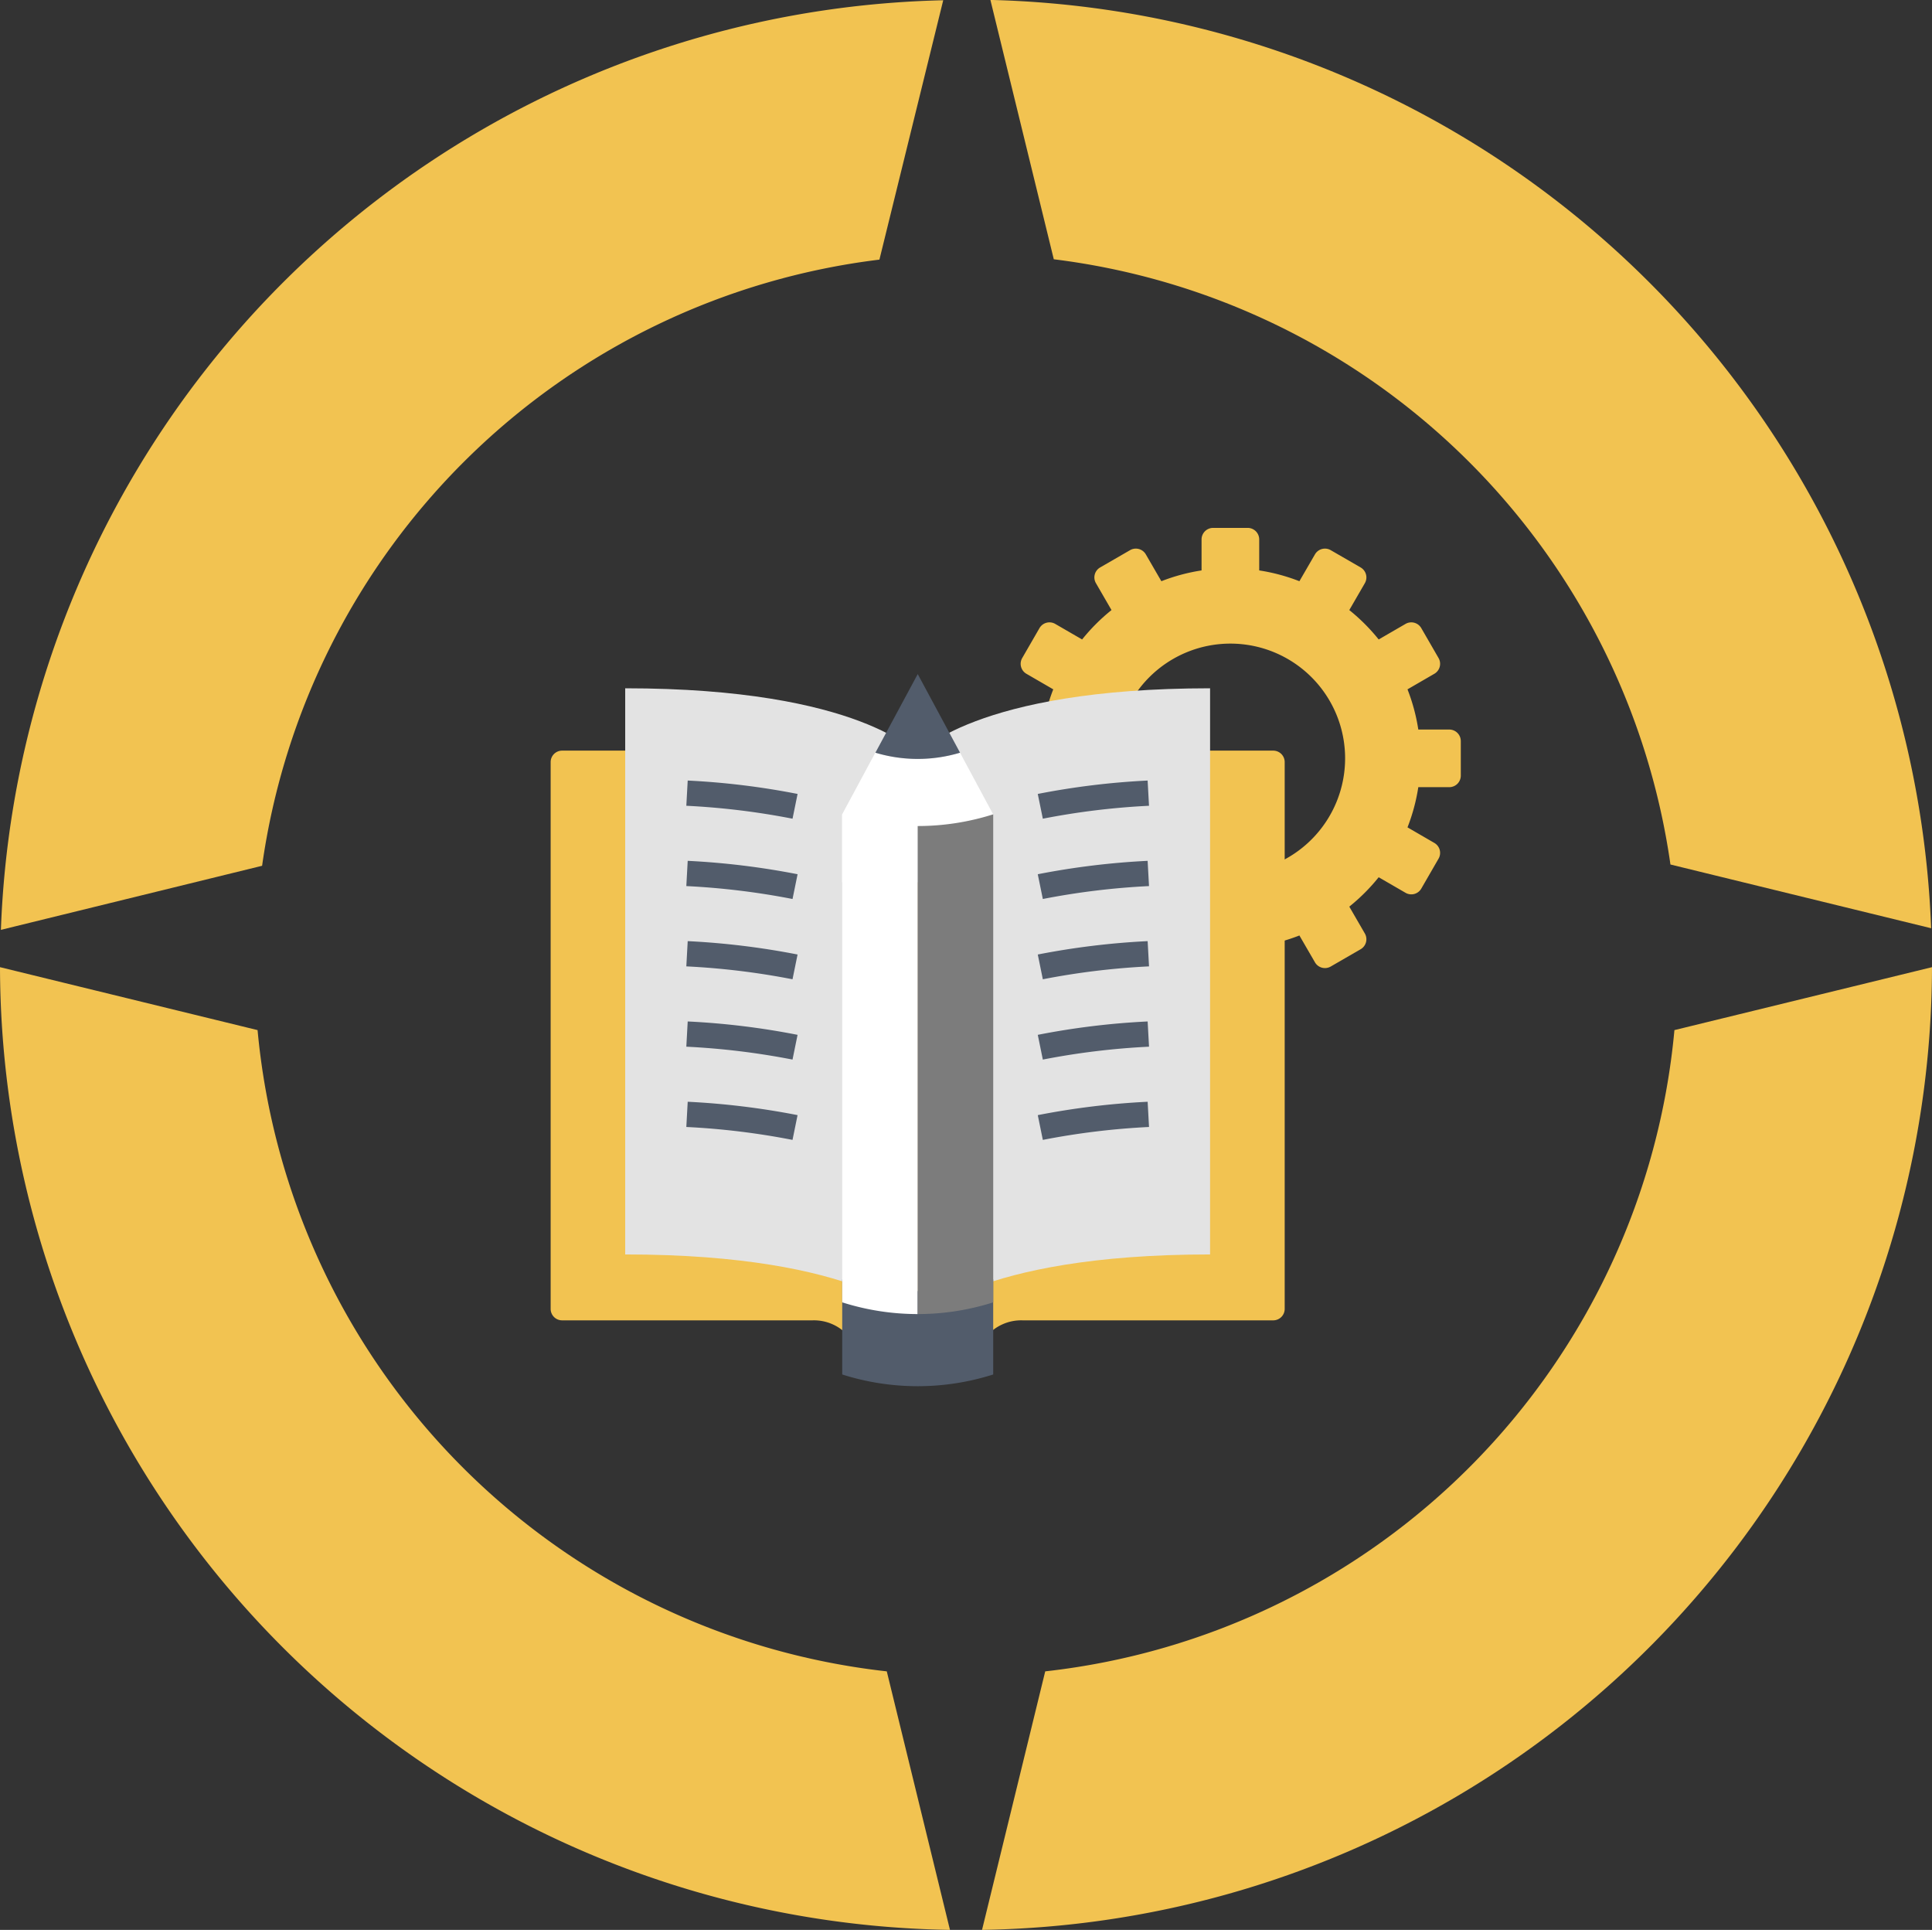 <svg id="Group_40" data-name="Group 40" xmlns="http://www.w3.org/2000/svg" width="111.761" height="111.62" viewBox="0 0 111.761 111.62">
  <rect x="0" y="0" width="111.761" height="111.62" fill="#333333" stroke="none"/>
  <circle id="Ellipse_1" data-name="Ellipse 1" cx="55.802" cy="55.802" r="55.802" transform="translate(0.018 0.016)" fill="rgba(255,255,255,0)"/>
  <g id="Group_38" data-name="Group 38" transform="translate(0)">
    <path id="Path_84" data-name="Path 84" d="M626.766,1366.614l-3.655,14.952a55.829,55.829,0,0,0,54.953-55.681l-14.9,3.64a41.121,41.121,0,0,1-36.4,37.089" transform="translate(-566.303 -1269.946)" fill="#f2c351"/>
    <path id="Path_85" data-name="Path 85" d="M611.358,1366.614l3.655,14.952a55.828,55.828,0,0,1-54.953-55.681l14.9,3.64a41.121,41.121,0,0,0,36.4,37.089" transform="translate(-560.06 -1269.946)" fill="#f2c351"/>
    <path id="Path_86" data-name="Path 86" d="M662.986,1313.8l15.081,3.686a55.818,55.818,0,0,0-54.419-53.691l3.667,15a41.126,41.126,0,0,1,35.671,35" transform="translate(-566.356 -1263.799)" fill="#f2c351"/>
    <path id="Path_87" data-name="Path 87" d="M614.629,1263.816a55.813,55.813,0,0,0-54.511,53.766l15.11-3.706a41.092,41.092,0,0,1,35.71-35.059Z" transform="translate(-560.066 -1263.801)" fill="#f2c351"/>
  </g>
  <g id="Group_39" data-name="Group 39" transform="translate(31.854 30.532)">
    <path id="Path_88" data-name="Path 88" d="M650.253,1309.349h-1.792a10.905,10.905,0,0,0-.625-2.325l1.553-.9a.666.666,0,0,0,.244-.91l-1-1.732a.667.667,0,0,0-.91-.243l-1.554.9a11.084,11.084,0,0,0-1.7-1.7l.9-1.555a.667.667,0,0,0-.244-.91l-1.731-1a.668.668,0,0,0-.911.243l-.9,1.553a10.91,10.91,0,0,0-2.325-.624v-1.792a.668.668,0,0,0-.667-.668h-2a.668.668,0,0,0-.668.668v1.792a10.9,10.9,0,0,0-2.325.624l-.9-1.553a.667.667,0,0,0-.91-.243l-1.732,1a.665.665,0,0,0-.243.91l.9,1.555a11.048,11.048,0,0,0-1.7,1.7l-1.555-.9a.667.667,0,0,0-.91.243l-1,1.732a.666.666,0,0,0,.243.91l1.553.9a10.9,10.9,0,0,0-.624,2.325h-1.792a.666.666,0,0,0-.666.666v2a.667.667,0,0,0,.666.667h1.792a10.924,10.924,0,0,0,.624,2.325l-1.553.9a.666.666,0,0,0-.243.91l1,1.732a.665.665,0,0,0,.91.243l1.555-.9a11.021,11.021,0,0,0,1.7,1.7l-.9,1.554a.665.665,0,0,0,.243.91l1.732,1a.666.666,0,0,0,.91-.243l.9-1.553a10.9,10.9,0,0,0,2.325.624v1.791a.668.668,0,0,0,.668.668h2a.668.668,0,0,0,.667-.668v-1.791a10.9,10.9,0,0,0,2.325-.624l.9,1.553a.667.667,0,0,0,.911.243l1.731-1a.667.667,0,0,0,.244-.91l-.9-1.554a11.056,11.056,0,0,0,1.7-1.7l1.554.9a.665.665,0,0,0,.91-.243l1-1.732a.666.666,0,0,0-.244-.91l-1.553-.9a10.932,10.932,0,0,0,.625-2.325h1.792a.667.667,0,0,0,.666-.667v-2A.667.667,0,0,0,650.253,1309.349Zm-12.662,8.3a6.635,6.635,0,1,1,6.636-6.636A6.636,6.636,0,0,1,637.59,1317.651Z" transform="translate(-598.27 -1297.686)" fill="#f2c351"/>
    <path id="Path_89" data-name="Path 89" d="M595.414,1312.648v31.625a.662.662,0,0,0,.663.663h14.489a2.645,2.645,0,0,1,2.1.937,6.52,6.52,0,0,0,7.947,0,2.642,2.642,0,0,1,2.1-.937h14.5a.663.663,0,0,0,.663-.663v-31.625a.663.663,0,0,0-.663-.663H596.077A.662.662,0,0,0,595.414,1312.648Z" transform="translate(-595.414 -1299.102)" fill="#f2c351"/>
    <path id="Path_90" data-name="Path 90" d="M600.2,1340.728v-32.745c13.634,0,16.913,3.812,16.913,3.812v32.745S613.834,1340.728,600.2,1340.728Z" transform="translate(-595.888 -1298.706)" fill="#e3e3e3"/>
    <path id="Path_91" data-name="Path 91" d="M635.893,1340.728v-32.745c-13.635,0-16.914,3.812-16.914,3.812v32.745S622.259,1340.728,635.893,1340.728Z" transform="translate(-597.747 -1298.706)" fill="#e3e3e3"/>
    <path id="Path_92" data-name="Path 92" d="M620.949,1312.117a8.5,8.5,0,0,1-4.9,0l-1.919,3.565v3.931h8.734v-3.931Z" transform="translate(-597.268 -1299.115)" fill="#fff"/>
    <path id="Path_93" data-name="Path 93" d="M621.16,1311.617c-1.172-2.179-2.448-4.547-2.448-4.547l-2.448,4.547A8.5,8.5,0,0,0,621.16,1311.617Z" transform="translate(-597.478 -1298.615)" fill="#525c6b"/>
    <path id="Path_94" data-name="Path 94" d="M626.982,1316.112l-.293-1.432a44.145,44.145,0,0,1,6.355-.775l.08,1.459A42.751,42.751,0,0,0,626.982,1316.112Z" transform="translate(-598.511 -1299.292)" fill="#525c6b"/>
    <path id="Path_95" data-name="Path 95" d="M626.982,1321.266l-.293-1.432a44.387,44.387,0,0,1,6.355-.775l.08,1.46A42.985,42.985,0,0,0,626.982,1321.266Z" transform="translate(-598.511 -1299.802)" fill="#525c6b"/>
    <path id="Path_96" data-name="Path 96" d="M626.982,1326.42l-.292-1.432a44.359,44.359,0,0,1,6.355-.774l.08,1.46A43.015,43.015,0,0,0,626.982,1326.42Z" transform="translate(-598.511 -1300.313)" fill="#525c6b"/>
    <path id="Path_97" data-name="Path 97" d="M626.982,1331.575l-.292-1.431a43.843,43.843,0,0,1,6.355-.774l.08,1.459A42.981,42.981,0,0,0,626.982,1331.575Z" transform="translate(-598.511 -1300.823)" fill="#525c6b"/>
    <path id="Path_98" data-name="Path 98" d="M626.982,1336.73l-.292-1.432a44.283,44.283,0,0,1,6.355-.774l.08,1.459A42.933,42.933,0,0,0,626.982,1336.73Z" transform="translate(-598.511 -1301.333)" fill="#525c6b"/>
    <path id="Path_99" data-name="Path 99" d="M610.268,1316.112a42.764,42.764,0,0,0-6.144-.748l.08-1.459a44.131,44.131,0,0,1,6.356.775Z" transform="translate(-596.276 -1299.292)" fill="#525c6b"/>
    <path id="Path_100" data-name="Path 100" d="M610.268,1321.266a43,43,0,0,0-6.144-.747l.08-1.46a44.36,44.36,0,0,1,6.356.775Z" transform="translate(-596.276 -1299.802)" fill="#525c6b"/>
    <path id="Path_101" data-name="Path 101" d="M610.267,1326.42a43,43,0,0,0-6.143-.746l.08-1.46a44.358,44.358,0,0,1,6.355.774Z" transform="translate(-596.276 -1300.313)" fill="#525c6b"/>
    <path id="Path_102" data-name="Path 102" d="M610.267,1331.575a42.967,42.967,0,0,0-6.143-.746l.08-1.459a43.842,43.842,0,0,1,6.355.774Z" transform="translate(-596.276 -1300.823)" fill="#525c6b"/>
    <path id="Path_103" data-name="Path 103" d="M610.267,1336.73a42.919,42.919,0,0,0-6.143-.747l.08-1.459a44.281,44.281,0,0,1,6.355.774Z" transform="translate(-596.276 -1301.333)" fill="#525c6b"/>
    <path id="Path_104" data-name="Path 104" d="M614.134,1345.928v5.5a14.408,14.408,0,0,0,8.734,0v-5.5A14.436,14.436,0,0,1,614.134,1345.928Z" transform="translate(-597.268 -1302.463)" fill="#525c6b"/>
    <path id="Path_105" data-name="Path 105" d="M614.134,1316.074V1344.3a14.435,14.435,0,0,0,4.364.678v-28.227A14.4,14.4,0,0,1,614.134,1316.074Z" transform="translate(-597.268 -1299.507)" fill="#fff"/>
    <path id="Path_106" data-name="Path 106" d="M623.348,1316.074a14.438,14.438,0,0,1-4.37.677v28.227a14.409,14.409,0,0,0,4.37-.678v-28.226Z" transform="translate(-597.747 -1299.507)" fill="#7c7c7c"/>
  </g>
</svg>
